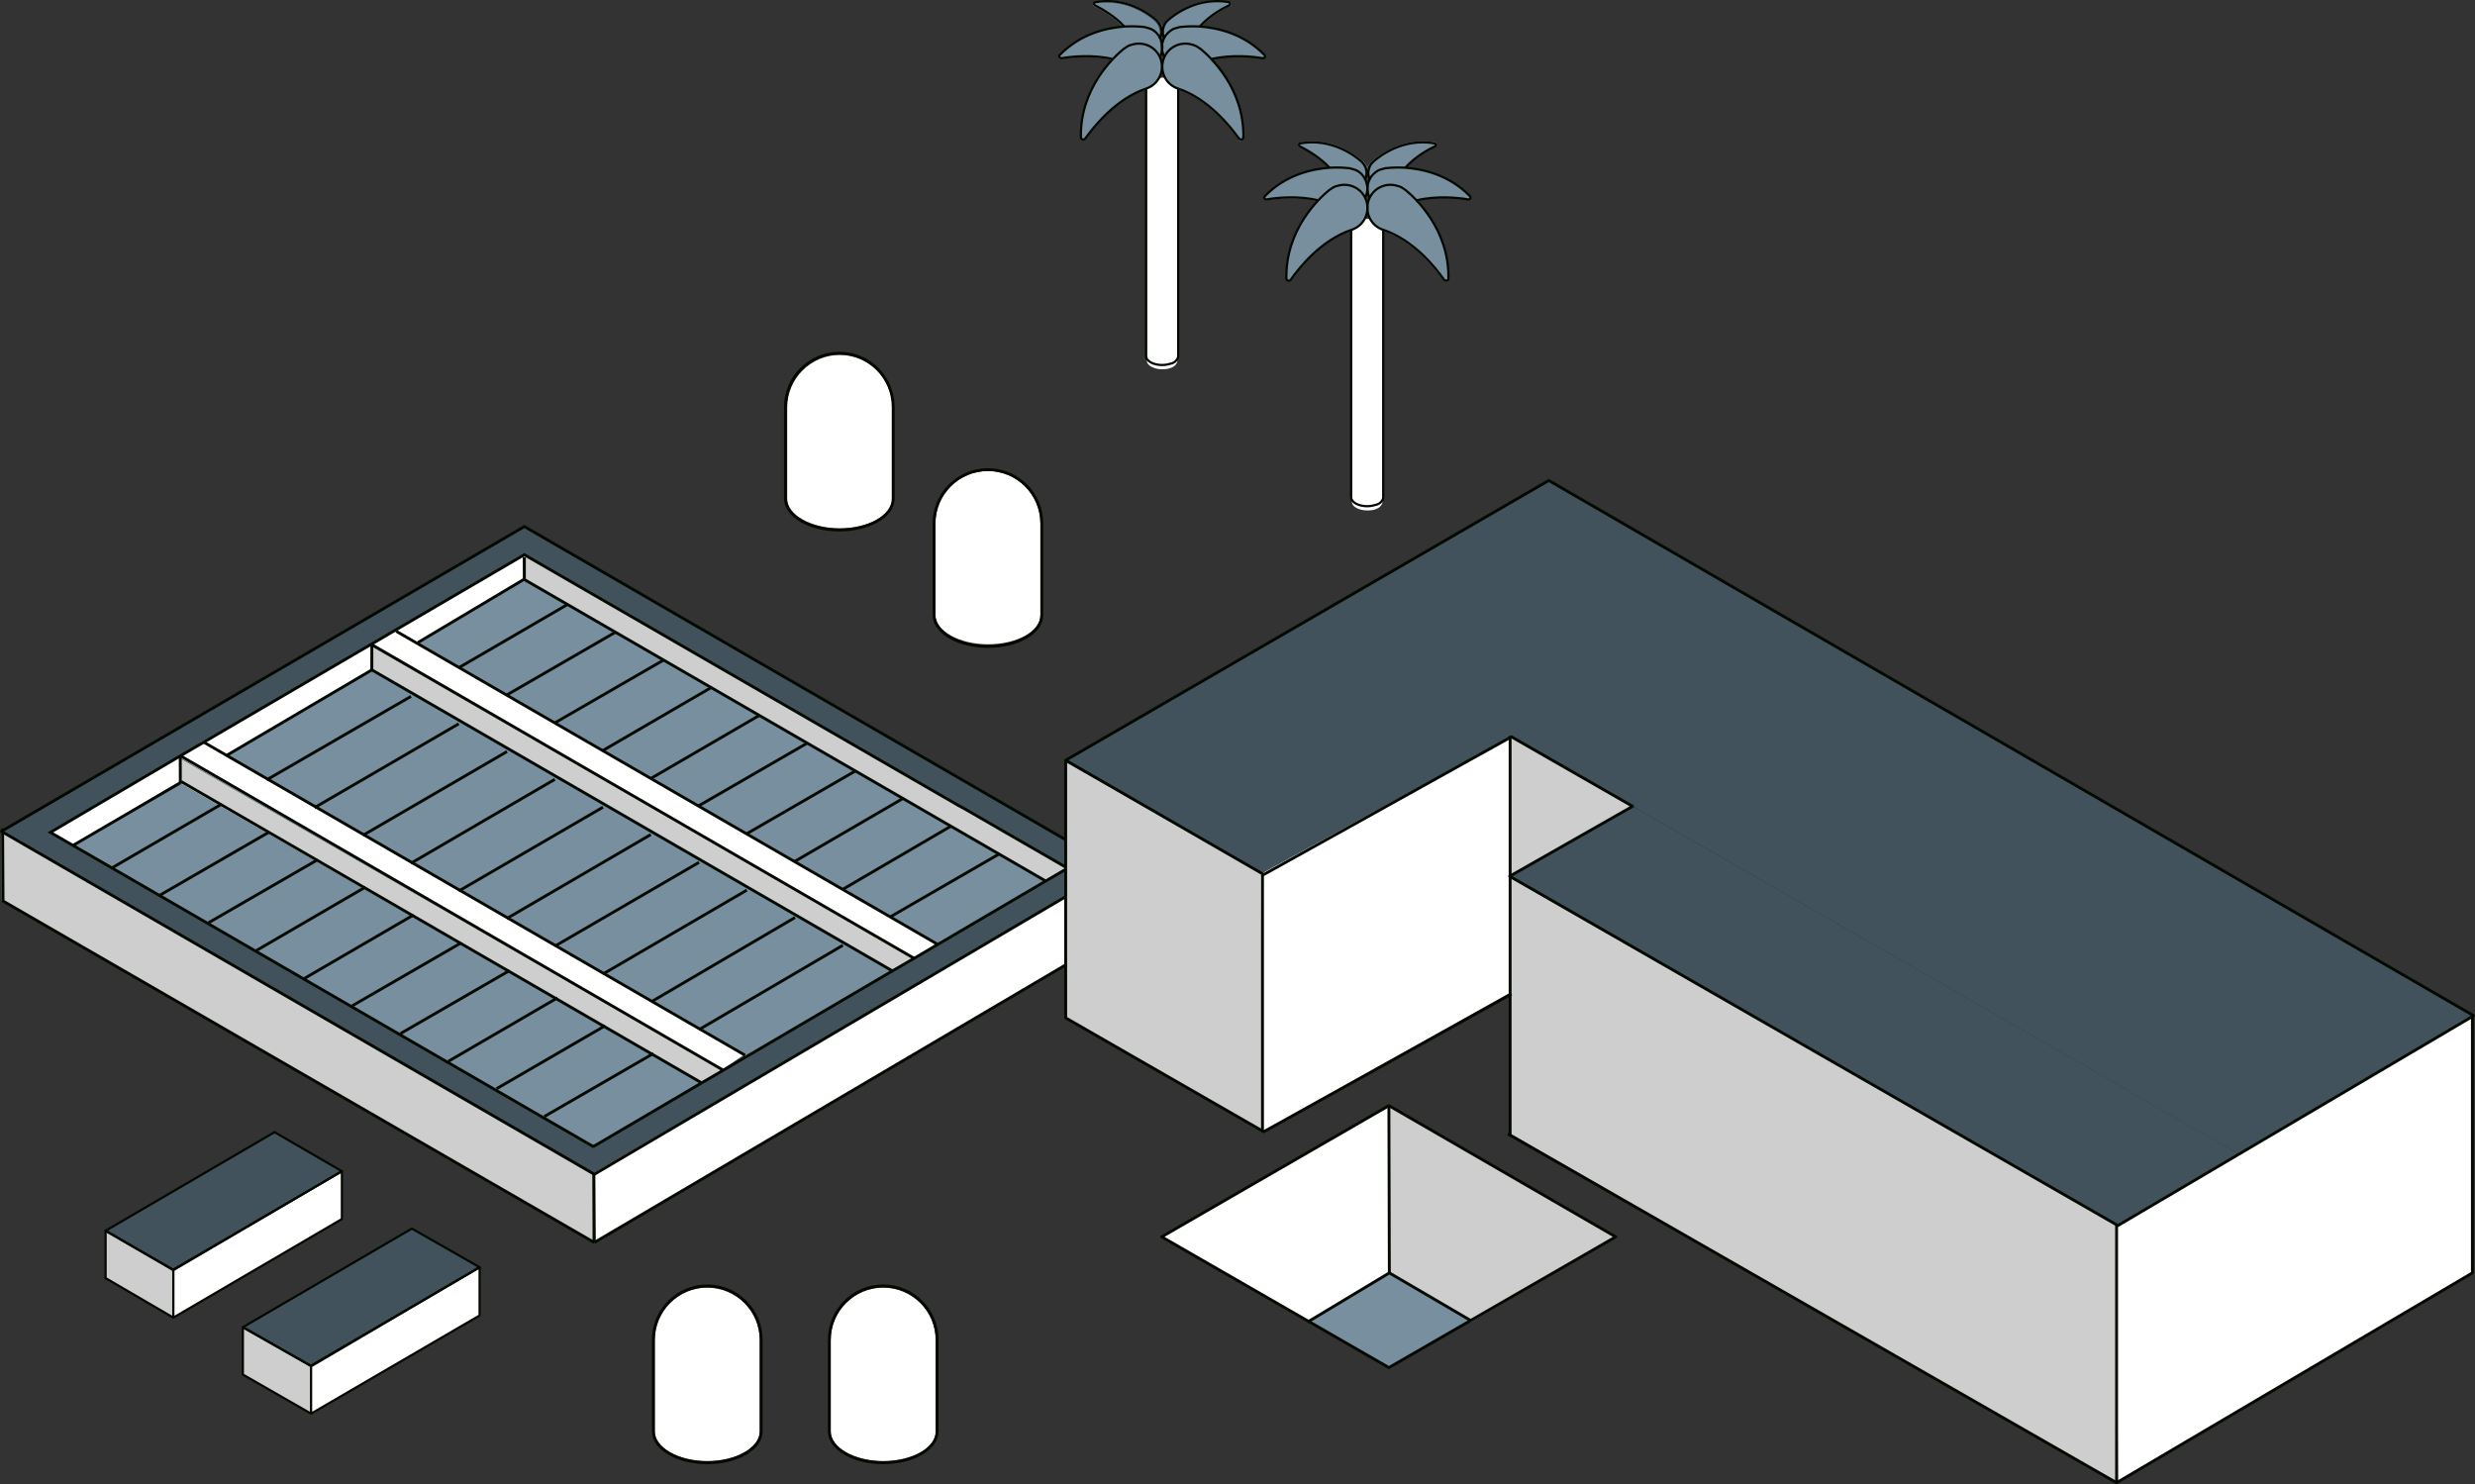 <?xml version="1.0" encoding="utf-8"?>
<!-- Generator: Adobe Illustrator 25.2.1, SVG Export Plug-In . SVG Version: 6.00 Build 0)  -->
<svg version="1.1" id="Capa_1" xmlns="http://www.w3.org/2000/svg" xmlns:xlink="http://www.w3.org/1999/xlink" x="0px" y="0px"
	 viewBox="0 0 569.7 341.7" style="enable-background:new 0 0 569.7 341.7;" xml:space="preserve">
<rect x="0" y="0" width="569.7" height="341.7" fill="#333333" stroke="none"/>
<style type="text/css">
	.st0{fill:#CECECE;}
	.st1{fill:#FFFFFF;}
	.st2{fill:#41525D;}
	.st3{fill:#788FA0;}
	.st4{fill:none;stroke:#030900;stroke-width:0.666;stroke-linejoin:round;}
	.st5{fill:none;stroke:#030900;stroke-width:0.666;stroke-miterlimit:10;}
	.st6{fill:none;stroke:#030900;stroke-width:0.517;stroke-linejoin:round;}
	.st7{fill:none;stroke:#030900;stroke-width:0.517;stroke-miterlimit:10;}
</style>
<polygon class="st0" points="136.4,286 0.4,207.4 0.3,191.3 136.4,270.3 "/>
<polygon class="st1" points="245.3,222.1 136.8,286 136.8,270.3 136.8,269.9 245.3,206.4 256.5,199.8 "/>
<polygon class="st2" points="245.3,193.3 120.7,121.2 0.6,191.3 0.6,191.3 0.6,191.3 136.8,269.9 245.3,206.4 256.5,199.8 "/>
<polygon class="st0" points="161,249.2 41.2,180.2 40.8,174.2 166.1,246.3 "/>
<polygon class="st0" points="205.4,223.6 85.5,154.6 85.2,148.6 210.4,220.7 "/>
<polygon class="st0" points="245.3,199.6 221.9,186.1 220.6,185.4 120.6,127.8 120.4,127.7 120.5,127.8 120.7,131.8 120.8,133.4 
	120.8,133.7 227.4,195.1 227.5,195.2 240.7,202.7 245.3,200 245.7,199.8 245.7,199.8 245.7,199.8 "/>
<polygon class="st1" points="166.1,246.3 41.1,174.2 46.6,170.9 171.1,242.9 "/>
<polygon class="st1" points="210.3,220.7 85.4,148.6 90.9,145.3 215.4,217.3 "/>
<polygon class="st1" points="41.1,174.3 11.2,191.6 16.5,194.6 41.3,179.9 "/>
<polygon class="st1" points="85.2,148.6 46.3,170.9 51.6,174 85.3,154.2 "/>
<polygon class="st1" points="120.3,127.7 90.4,145.3 95.6,148.4 120.4,133.3 "/>
<polygon class="st3" points="136.3,263.9 16.5,194.6 41.2,180.2 161,249.2 "/>
<polygon class="st3" points="216,217.3 96.2,148 120.9,133.5 240.7,202.6 "/>
<polygon class="st3" points="171.7,243.2 51.9,173.9 85.3,154.2 205.4,223.6 "/>
<path class="st1" d="M227.4,148.3c-6.6,0-12.1-3.1-12.1-6.8v-20.6c0-0.1,0-0.1,0-0.1c0-0.1,0-0.2,0-0.3c0-6.6,5.4-12.1,12.1-12.1
	c6.6,0,12.1,5.4,12.1,12.1c0,0.1,0,0.2,0,0.3c0,0.1,0,0.1,0,0.2v20.6C239.5,145.3,234.1,148.3,227.4,148.3z"/>
<path class="st1" d="M193.3,121.6c-6.6,0-12.1-3.1-12.1-6.8V94.2c0-0.1,0-0.1,0-0.1c0-0.1,0-0.2,0-0.3c0-6.6,5.4-12.1,12.1-12.1
	c6.6,0,12.1,5.4,12.1,12.1c0,0.1,0,0.2,0,0.3c0,0.1,0,0.1,0,0.2v20.6C205.3,118.6,199.9,121.6,193.3,121.6z"/>
<g>
	<polygon class="st2" points="404.8,138.5 356.5,110.6 245.3,175 290.9,201.3 348.2,169.7 515.4,265.7 569.4,233.8 	"/>
	<polygon class="st2" points="347.5,201.7 487.5,282.1 515.4,265.7 375.8,185.6 	"/>
</g>
<polygon class="st0" points="290.9,260.5 245.3,234.3 245.3,175.4 290.9,201.3 "/>
<polygon class="st0" points="487.2,341.3 347.5,260.9 347.5,202 487.2,282.1 "/>
<polygon class="st1" points="347.6,228.5 290.6,260.5 290.2,201.2 347.6,169.6 "/>
<polygon class="st1" points="569.1,293 487.5,341.3 487.2,282 569.1,233.8 "/>
<polygon class="st0" points="347.6,185.6 347.6,169.6 361.5,177.6 375.4,185.6 361.5,193.7 347.6,201.7 "/>
<polygon class="st1" points="319.8,293 301,304.3 267.4,284.7 319.7,254.5 "/>
<polygon class="st0" points="319.6,293 338.5,304.3 372.1,284.7 319.8,254.5 "/>
<polygon class="st3" points="319.7,314.8 301,304.3 319.6,293 338.6,304 "/>
<g>
	<g>
		<polygon class="st4" points="267.4,284.7 319.7,254.5 371.9,284.7 319.7,314.8 		"/>
	</g>
</g>
<g>
	<g>
		<polyline class="st4" points="301,304.3 319.8,293 338.6,304 		"/>
	</g>
</g>
<g>
	<polyline class="st4" points="347.1,261 487.2,341.3 569.1,293 569.1,233.8 	"/>
</g>
<g>
	<line class="st4" x1="487.2" y1="282.1" x2="487.2" y2="341.3"/>
</g>
<g>
	<line class="st4" x1="347.6" y1="261.6" x2="347.6" y2="169.4"/>
</g>
<g>
	<line class="st4" x1="319.7" y1="254.5" x2="319.8" y2="293"/>
</g>
<g>
	<g>
		<g>
			<line class="st4" x1="136.8" y1="270.3" x2="0.2" y2="191.3"/>
		</g>
		<g>
			<line class="st4" x1="91.2" y1="145.3" x2="215.7" y2="217.3"/>
		</g>
		<g>
			<line class="st5" x1="85.6" y1="148.4" x2="210.6" y2="220.7"/>
		</g>
		<g>
			<polyline class="st5" points="245.3,199.6 221.9,186.1 220.6,185.4 120.7,127.7 120.6,127.8 120.5,127.8 41.5,174 11.6,191.6 
				16.8,194.6 136.7,264 			"/>
		</g>
		<g>
			<polyline class="st5" points="136.8,286 0.7,207.4 0.6,190.7 			"/>
		</g>
		<g>
			<line class="st5" x1="136.7" y1="270.1" x2="136.8" y2="286"/>
		</g>
		<g>
			<line class="st5" x1="41.5" y1="180.2" x2="16.8" y2="194.6"/>
		</g>
		<g>
			<polyline class="st5" points="85.6,148.4 85.6,154.2 52.3,173.8 			"/>
		</g>
		<g>
			<line class="st5" x1="85.6" y1="154.2" x2="205.6" y2="223.6"/>
		</g>
		<g>
			<line class="st4" x1="47" y1="170.9" x2="171.5" y2="242.9"/>
		</g>
		<g>
			<line class="st5" x1="41.4" y1="173.9" x2="166.4" y2="246.3"/>
		</g>
		<g>
			<line class="st5" x1="41.7" y1="179.9" x2="161.4" y2="249.2"/>
		</g>
	</g>
	<g>
		<g>
			<line class="st4" x1="245.3" y1="206.4" x2="136.8" y2="270.3"/>
		</g>
		<g>
			<polyline class="st4" points="0.2,191.5 0.3,191.4 0.6,191.2 120.7,121.2 245.3,193.3 			"/>
		</g>
		<g>
			<polyline class="st5" points="245.3,200.1 210.4,220.6 205.4,223.5 136.6,263.9 			"/>
		</g>
		<g>
			<line class="st5" x1="245.3" y1="222.1" x2="136.8" y2="286"/>
		</g>
		<g>
			<polyline class="st5" points="120.7,128.3 120.7,133.3 96.2,147.9 			"/>
		</g>
		<g>
			<line class="st5" x1="120.7" y1="133.4" x2="240.7" y2="202.8"/>
		</g>
	</g>
	<g>
		<line class="st5" x1="41.5" y1="174.2" x2="41.5" y2="180.4"/>
	</g>
</g>
<g>
	<g>
		<line class="st5" x1="130.7" y1="139.1" x2="105.6" y2="153.7"/>
	</g>
	<g>
		<line class="st5" x1="141.7" y1="145.5" x2="116.6" y2="160"/>
	</g>
	<g>
		<line class="st5" x1="152.8" y1="151.9" x2="127.7" y2="166.4"/>
	</g>
	<g>
		<line class="st5" x1="163.8" y1="158.2" x2="138.7" y2="172.8"/>
	</g>
	<g>
		<line class="st5" x1="174.9" y1="164.6" x2="149.8" y2="179.2"/>
	</g>
	<g>
		<line class="st5" x1="185.9" y1="171" x2="160.8" y2="185.5"/>
	</g>
	<g>
		<line class="st5" x1="197" y1="177.4" x2="171.9" y2="191.9"/>
	</g>
	<g>
		<line class="st5" x1="208" y1="183.7" x2="182.9" y2="198.3"/>
	</g>
	<g>
		<line class="st5" x1="219" y1="190.1" x2="194" y2="204.7"/>
	</g>
	<g>
		<line class="st5" x1="230.1" y1="196.5" x2="205" y2="211"/>
	</g>
</g>
<g>
	<g>
		<line class="st5" x1="51" y1="185.1" x2="25.9" y2="199.7"/>
	</g>
	<g>
		<line class="st5" x1="62" y1="191.5" x2="36.9" y2="206"/>
	</g>
	<g>
		<line class="st5" x1="73.1" y1="197.9" x2="48" y2="212.4"/>
	</g>
	<g>
		<line class="st5" x1="84.1" y1="204.2" x2="59" y2="218.8"/>
	</g>
	<g>
		<line class="st5" x1="95.2" y1="210.6" x2="70.1" y2="225.2"/>
	</g>
	<g>
		<line class="st5" x1="106.2" y1="217" x2="81.1" y2="231.5"/>
	</g>
	<g>
		<line class="st5" x1="117.3" y1="223.4" x2="92.2" y2="237.9"/>
	</g>
	<g>
		<line class="st5" x1="128.3" y1="229.7" x2="103.2" y2="244.3"/>
	</g>
	<g>
		<line class="st5" x1="139.3" y1="236.1" x2="114.3" y2="250.6"/>
	</g>
	<g>
		<line class="st5" x1="150.4" y1="242.5" x2="125.3" y2="257"/>
	</g>
</g>
<g>
	<g>
		<line class="st5" x1="94.6" y1="160.3" x2="61.4" y2="179.5"/>
	</g>
	<g>
		<line class="st5" x1="105.6" y1="166.6" x2="72.4" y2="185.9"/>
	</g>
	<g>
		<line class="st5" x1="116.7" y1="173" x2="83.5" y2="192.3"/>
	</g>
	<g>
		<line class="st5" x1="127.7" y1="179.4" x2="94.6" y2="198.7"/>
	</g>
	<g>
		<line class="st5" x1="138.8" y1="185.8" x2="105.6" y2="205.1"/>
	</g>
	<g>
		<line class="st5" x1="149.8" y1="192.1" x2="116.7" y2="211.4"/>
	</g>
	<g>
		<line class="st5" x1="160.9" y1="198.5" x2="127.7" y2="217.8"/>
	</g>
	<g>
		<line class="st5" x1="171.9" y1="204.9" x2="138.8" y2="224.2"/>
	</g>
	<g>
		<line class="st5" x1="183" y1="211.2" x2="149.9" y2="230.6"/>
	</g>
	<g>
		<line class="st5" x1="194" y1="217.6" x2="160.9" y2="237"/>
	</g>
</g>
<g>
	<polyline class="st4" points="347.9,228.8 290.9,260.5 245.3,234.3 245.3,175 	"/>
</g>
<g>
	<polygon class="st4" points="356.5,110.6 569.4,233.8 487.5,282.1 347.5,201.7 375.8,185.6 347.9,169.6 290.9,201.3 245.3,175 	"/>
</g>
<g>
	<line class="st4" x1="290.6" y1="260.5" x2="290.6" y2="201.3"/>
</g>
<g>
	<path class="st5" d="M239.8,120.8c0-0.1,0-0.2,0-0.3c0-6.8-5.5-12.4-12.4-12.4c-6.8,0-12.4,5.5-12.4,12.4c0,0.1,0,0.2,0,0.3
		c0,0.1,0,0.1,0,0.2v0v20.6c0,3.9,5.5,7.2,12.4,7.2s12.4-3.2,12.4-7.2v-20.6C239.8,120.9,239.8,120.8,239.8,120.8z"/>
</g>
<g>
	<path class="st5" d="M205.6,94c0-0.1,0-0.2,0-0.3c0-6.8-5.5-12.4-12.4-12.4c-6.8,0-12.4,5.5-12.4,12.4c0,0.1,0,0.2,0,0.3
		c0,0.1,0,0.1,0,0.2v0v20.6c0,3.9,5.5,7.2,12.4,7.2c6.8,0,12.4-3.2,12.4-7.2V94.2C205.7,94.1,205.6,94.1,205.6,94z"/>
</g>
<path class="st1" d="M162.8,336.3c-6.6,0-12.1-3.1-12.1-6.8v-20.6c0-0.1,0-0.1,0-0.1c0-0.1,0-0.2,0-0.3c0-6.6,5.4-12.1,12.1-12.1
	c6.6,0,12.1,5.4,12.1,12.1c0,0.1,0,0.2,0,0.3c0,0.1,0,0.1,0,0.2v20.6C174.8,333.2,169.4,336.3,162.8,336.3z"/>
<g>
	<path class="st5" d="M175.2,308.7c0-0.1,0-0.2,0-0.3c0-6.8-5.5-12.4-12.4-12.4c-6.8,0-12.4,5.5-12.4,12.4c0,0.1,0,0.2,0,0.3
		c0,0.1,0,0.1,0,0.2v20.6c0,3.9,5.5,7.2,12.4,7.2c6.8,0,12.4-3.2,12.4-7.2v-20.6C175.2,308.8,175.2,308.7,175.2,308.7z"/>
</g>
<path class="st1" d="M203.3,336.3c-6.6,0-12.1-3.1-12.1-6.8v-20.6c0-0.1,0-0.1,0-0.1c0-0.1,0-0.2,0-0.3c0-6.6,5.4-12.1,12.1-12.1
	c6.6,0,12.1,5.4,12.1,12.1c0,0.1,0,0.2,0,0.3c0,0.1,0,0.1,0,0.2v20.6C215.4,333.2,210,336.3,203.3,336.3z"/>
<g>
	<path class="st5" d="M215.7,308.7c0-0.1,0-0.2,0-0.3c0-6.8-5.5-12.4-12.4-12.4c-6.8,0-12.4,5.5-12.4,12.4c0,0.1,0,0.2,0,0.3
		c0,0.1,0,0.1,0,0.2v20.6c0,3.9,5.5,7.2,12.4,7.2c6.8,0,12.4-3.2,12.4-7.2v-20.6C215.7,308.8,215.7,308.7,215.7,308.7z"/>
</g>
<polygon class="st0" points="39.9,303.3 24.3,294.2 24.3,283.3 39.9,292.3 "/>
<polygon class="st1" points="78.7,269.6 39.9,292.3 39.9,303.3 78.7,280.6 "/>
<polygon class="st2" points="63.2,260.6 24.3,283.3 39.9,292.3 78.7,269.6 "/>
<g>
	<polygon class="st6" points="24.3,283.3 63.2,260.6 78.7,269.6 39.8,292.3 	"/>
</g>
<g>
	<polyline class="st6" points="39.9,303.3 24.3,294.2 24.3,283.3 39.9,292.3 39.9,303.3 78.7,280.6 78.7,269.6 40,292.3 	"/>
</g>
<polygon class="st0" points="71.6,325.4 55.9,316.4 55.9,305.5 71.6,314.4 "/>
<polygon class="st1" points="110.4,291.7 71.6,314.4 71.6,325.4 110.4,302.8 "/>
<polygon class="st2" points="94.8,282.8 55.9,305.5 71.6,314.4 110.4,291.7 "/>
<g>
	<polygon class="st6" points="55.9,305.5 94.8,282.8 110.4,291.7 71.5,314.4 	"/>
</g>
<g>
	<polyline class="st6" points="71.6,325.4 55.9,316.4 55.9,305.5 71.6,314.4 71.6,325.4 110.4,302.8 110.4,291.7 71.6,314.5 	"/>
</g>
<path class="st1" d="M267.5,85c-1.9,0-3.5-0.9-3.5-1.9c0-0.1,0-0.1,0-0.2l0,0l0,0c0-0.1,0-0.1,0-0.2c0-0.1,0-0.1,0-0.2l0,0l0,0
	c0-0.1,0-0.1,0-0.2s0-0.1,0-0.2l0,0l0,0c0-0.1,0-0.1,0-0.2c0-0.1,0-0.1,0-0.2l0,0l0,0c0-0.1,0-0.1,0-0.2c0-0.1,0-0.1,0-0.2l0,0l0,0
	c0-0.1,0-0.1,0-0.2c0-0.1,0-0.1,0-0.2l0,0l0,0c0-0.1,0-0.1,0-0.2c0-0.1,0-0.1,0-0.2l0,0l0,0c0-0.1,0-0.1,0-0.2c0-0.1,0-0.1,0-0.2
	l0,0l0,0c0-0.1,0-0.1,0-0.2c0-0.1,0-0.1,0-0.2l0,0l0,0c0-0.1,0-0.1,0-0.2c0-0.1,0-0.1,0-0.2l0,0l0,0c0-0.1,0-0.1,0-0.2
	c0-0.1,0-0.1,0-0.2l0,0l0,0c0-0.1,0-0.1,0-0.2c0-0.1,0-0.1,0-0.2l0,0l0,0c0-0.1,0-0.1,0-0.2c0-0.1,0-0.1,0-0.2l0,0l0,0
	c0-0.1,0-0.1,0-0.2s0-0.1,0-0.2l0,0l0,0c0-0.1,0-0.1,0-0.2c0-0.1,0-0.1,0-0.2l0,0l0,0c0-0.1,0-0.1,0-0.2c0-0.1,0-0.1,0-0.2l0,0l0,0
	c0-0.1,0-0.1,0-0.2c0-0.1,0-0.1,0-0.2l0,0l0,0c0-0.1,0-0.1,0-0.2c0-0.1,0-0.1,0-0.2l0,0l0,0c0-0.1,0-0.1,0-0.2c0-0.1,0-0.1,0-0.2
	l0,0l0,0c0-0.1,0-0.1,0-0.2c0-0.1,0-0.1,0-0.2l0,0l0,0c0-0.1,0-0.1,0-0.2c0-0.1,0-0.1,0-0.2l0,0l0,0c0-0.1,0-0.1,0-0.2
	c0-0.1,0-0.1,0-0.2l0,0l0,0c0-0.1,0-0.1,0-0.2c0-0.1,0-0.1,0-0.2l0,0l0,0c0-0.1,0-0.1,0-0.2c0-0.1,0-0.1,0-0.2l0,0l0,0
	c0-0.1,0-0.1,0-0.2s0-0.1,0-0.2l0,0l0,0c0-0.1,0-0.1,0-0.2c0-0.1,0-0.1,0-0.2l0,0l0,0c0-0.1,0-0.1,0-0.2c0-0.1,0-0.1,0-0.2l0,0l0,0
	c0-0.1,0-0.1,0-0.2c0-0.1,0-0.1,0-0.2l0,0l0,0c0-0.1,0-0.1,0-0.2c0-0.1,0-0.1,0-0.2l0,0l0,0c0-0.1,0-0.1,0-0.2c0-0.1,0-0.1,0-0.2
	l0,0l0,0c0-0.1,0-0.1,0-0.2c0-0.1,0-0.1,0-0.2l0,0l0,0c0-0.1,0-0.1,0-0.2c0-0.1,0-0.1,0-0.2l0,0l0,0c0-0.1,0-0.1,0-0.2
	c0-0.1,0-0.1,0-0.2l0,0l0,0c0-0.1,0-0.1,0-0.2c0-0.1,0-0.1,0-0.2l0,0l0,0c0-0.1,0-0.1,0-0.2c0-0.5,0-45.7,0-46.7l0,0l0,0
	c0-0.1,0-0.1,0-0.2c0-0.1,0-0.1,0-0.2l0,0l0,0c0-0.1,0-0.1,0-0.2c0-0.1,0-0.1,0-0.2l0,0l0,0c0-0.1,0-0.1,0-0.2s0-0.1,0-0.2l0,0l0,0
	c0-0.1,0-0.1,0-0.2c0-0.1,0-0.1,0-0.2l0,0l0,0c0-0.1,0-0.1,0-0.2c0-0.1,0-0.1,0-0.2l0,0l0,0c0-0.1,0-0.1,0-0.2c0-0.1,0-0.1,0-0.2
	l0,0l0,0c0-0.1,0-0.1,0-0.2c0-0.1,0-0.1,0-0.2l0,0l0,0c0-0.1,0-0.1,0-0.2c0-1,1.6-1.9,3.5-1.9c1.9,0,3.5,0.9,3.5,1.9
	c0,0.1,0,0.1,0,0.2l0,0l0,0c0,0.1,0,0.1,0,0.2c0,0.1,0,0.1,0,0.2l0,0l0,0c0,0.1,0,0.1,0,0.2c0,0.1,0,0.1,0,0.2l0,0l0,0
	c0,0.1,0,0.1,0,0.2c0,0.1,0,0.1,0,0.2l0,0l0,0c0,0.1,0,0.1,0,0.2c0,0.1,0,0.1,0,0.2l0,0l0,0c0,0.1,0,0.1,0,0.2c0,0.1,0,0.1,0,0.2
	l0,0l0,0c0,0.1,0,0.1,0,0.2c0,0.1,0,0.1,0,0.2l0,0l0,0c0,0.1,0,0.1,0,0.2c0,0.1,0,0.1,0,0.2l0,0l0,0c0,1,0,46.3,0,46.7
	c0,0.1,0,0.1,0,0.2l0,0l0,0c0,0.1,0,0.1,0,0.2c0,0.1,0,0.1,0,0.2l0,0l0,0c0,0.1,0,0.1,0,0.2c0,0.1,0,0.1,0,0.2l0,0l0,0
	c0,0.1,0,0.1,0,0.2c0,0.1,0,0.1,0,0.2l0,0l0,0c0,0.1,0,0.1,0,0.2c0,0.1,0,0.1,0,0.2l0,0l0,0c0,0.1,0,0.1,0,0.2c0,0.1,0,0.1,0,0.2
	l0,0l0,0c0,0.1,0,0.1,0,0.2c0,0.1,0,0.1,0,0.2l0,0l0,0c0,0.1,0,0.1,0,0.2c0,0.1,0,0.1,0,0.2l0,0l0,0c0,0.1,0,0.1,0,0.2
	c0,0.1,0,0.1,0,0.2l0,0l0,0c0,0.1,0,0.1,0,0.2c0,0.1,0,0.1,0,0.2l0,0l0,0c0,0.1,0,0.1,0,0.2c0,0.1,0,0.1,0,0.2l0,0l0,0
	c0,0.1,0,0.1,0,0.2c0,0.1,0,0.1,0,0.2l0,0l0,0c0,0.1,0,0.1,0,0.2c0,0.1,0,0.1,0,0.2l0,0l0,0c0,0.1,0,0.1,0,0.2c0,0.1,0,0.1,0,0.2
	l0,0l0,0c0,0.1,0,0.1,0,0.2c0,0.1,0,0.1,0,0.2l0,0l0,0c0,0.1,0,0.1,0,0.2c0,0.1,0,0.1,0,0.2l0,0l0,0c0,0.1,0,0.1,0,0.2
	c0,0.1,0,0.1,0,0.2l0,0l0,0c0,0.1,0,0.1,0,0.2c0,0.1,0,0.1,0,0.2l0,0l0,0c0,0.1,0,0.1,0,0.2c0,0.1,0,0.1,0,0.2l0,0l0,0
	c0,0.1,0,0.1,0,0.2c0,0.1,0,0.1,0,0.2l0,0l0,0c0,0.1,0,0.1,0,0.2c0,0.1,0,0.1,0,0.2l0,0l0,0c0,0.1,0,0.1,0,0.2c0,0.1,0,0.1,0,0.2
	l0,0l0,0c0,0.1,0,0.1,0,0.2c0,0.1,0,0.1,0,0.2l0,0l0,0c0,0.1,0,0.1,0,0.2c0,0.1,0,0.1,0,0.2l0,0l0,0c0,0.1,0,0.1,0,0.2
	c0,0.1,0,0.1,0,0.2l0,0l0,0c0,0.1,0,0.1,0,0.2c0,0.1,0,0.1,0,0.2l0,0l0,0c0,0.1,0,0.1,0,0.2c0,0.1,0,0.1,0,0.2l0,0l0,0
	c0,0.1,0,0.1,0,0.2c0,0.1,0,0.1,0,0.2l0,0l0,0c0,0.1,0,0.1,0,0.2c0,0.1,0,0.1,0,0.2l0,0l0,0c0,0.1,0,0.1,0,0.2c0,0.1,0,0.1,0,0.2
	l0,0l0,0c0,0.1,0,0.1,0,0.2c0,0.1,0,0.1,0,0.2l0,0l0,0c0,0.1,0,0.1,0,0.2c0,0.1,0,0.1,0,0.2l0,0l0,0c0,0.1,0,0.1,0,0.2
	c0,0.1,0,0.1,0,0.2l0,0l0,0c0,0.1,0,0.1,0,0.2c0,0.1,0,0.1,0,0.2l0,0l0,0c0,0.1,0,0.1,0,0.2c0,0.5-0.4,0.8-0.6,1.1
	c-0.2,0.1-0.4,0.3-0.7,0.4C269.1,84.9,268.3,85,267.5,85z"/>
<g id="XMLID_394_">
	<g>
		<path class="st3" d="M254.8,0.6c5.7,0,9.9,3.3,11,4.3c0.1,0.1,0.2,0.2,0.3,0.3c0.2,0.2,0.4,0.5,0.5,0.7c0.4,0.8,0.5,1.6,0.2,2.4
			c-0.3,0.8-0.8,1.5-1.6,1.9c-0.5,0.2-0.9,0.4-1.5,0.4c0,0,0,0,0,0c-1.2,0-2.3-0.7-2.8-1.7c-2.3-4.2-7-6.9-9-7.8
			C252,1,252,1,252,0.9c0,0,0-0.1,0.1-0.1C253,0.7,253.9,0.6,254.8,0.6z"/>
		<path class="st3" d="M265.9,4.9c-1.2-1-5.3-4.3-11-4.3c-0.9,0-1.8,0.1-2.8,0.3c-0.1,0-0.1,0.1-0.1,0.1c0,0,0,0.1,0.1,0.1
			c1.9,0.9,6.7,3.5,9,7.8c0.6,1.1,1.6,1.7,2.8,1.7c0,0,0,0,0,0c0.5,0,1-0.1,1.5-0.4c0.8-0.4,1.3-1.1,1.6-1.9
			c0.3-0.8,0.2-1.7-0.2-2.4c-0.1-0.3-0.3-0.5-0.5-0.7C266.1,5.1,266,5,265.9,4.9z M260.6,9.1c-2.2-4.1-6.8-6.7-8.7-7.6
			c-0.2-0.1-0.4-0.4-0.3-0.6c0-0.3,0.2-0.5,0.5-0.5c0.9-0.2,1.9-0.3,2.8-0.3c5.9,0,10.2,3.4,11.4,4.4c0.1,0.1,0.2,0.2,0.4,0.3
			c0.2,0.3,0.4,0.5,0.6,0.8c0.5,0.9,0.5,1.9,0.2,2.8c-0.3,0.9-1,1.7-1.8,2.2c-0.5,0.3-1.1,0.4-1.7,0.4c0,0,0,0,0,0
			C262.5,11.1,261.2,10.3,260.6,9.1z"/>
	</g>
	<g>
	</g>
</g>
<g id="XMLID_393_">
	<g>
		<path class="st3" d="M273.9,8.8c2.3-4.2,7-6.9,9-7.8c0.1,0,0.1-0.1,0.1-0.1c0,0,0-0.1-0.1-0.1c-0.9-0.2-1.8-0.3-2.8-0.3
			c-5.7,0-9.9,3.3-11,4.3c-0.1,0.1-0.2,0.2-0.3,0.3c-0.2,0.2-0.4,0.5-0.5,0.7c-0.4,0.8-0.5,1.6-0.2,2.4c0.3,0.8,0.8,1.5,1.6,1.9
			c0.5,0.2,0.9,0.4,1.5,0.4c0.6,0,1.2-0.2,1.7-0.5C273.2,9.8,273.6,9.4,273.9,8.8z"/>
		<path class="st3" d="M269.1,4.9c1.2-1,5.3-4.3,11-4.3c0.9,0,1.8,0.1,2.8,0.3c0.1,0,0.1,0.1,0.1,0.1c0,0,0,0.1-0.1,0.1
			c-1.9,0.9-6.7,3.5-9,7.8c-0.3,0.5-0.7,1-1.2,1.3c-0.5,0.3-1.1,0.5-1.7,0.5c-0.5,0-1-0.1-1.5-0.4c-0.8-0.4-1.3-1.1-1.6-1.9
			c-0.3-0.8-0.2-1.7,0.2-2.4c0.1-0.3,0.3-0.5,0.5-0.7C268.9,5.1,269,5,269.1,4.9z M283.5,0.9c0-0.3-0.2-0.5-0.5-0.5
			c-0.9-0.2-1.9-0.3-2.8-0.3c-5.9,0-10.2,3.4-11.4,4.4c-0.1,0.1-0.2,0.2-0.4,0.3c-0.2,0.3-0.4,0.5-0.6,0.8c-0.5,0.9-0.5,1.9-0.2,2.8
			c0.3,0.9,1,1.7,1.8,2.2c0.5,0.3,1.1,0.4,1.7,0.4c1.4,0,2.7-0.8,3.3-2c2.2-4.1,6.8-6.7,8.7-7.6C283.4,1.4,283.5,1.1,283.5,0.9z"/>
	</g>
	<g>
	</g>
</g>
<g id="XMLID_392_">
	<g>
		<path class="st3" d="M262.9,6.4c-2.5-0.3-12-0.8-19.1,6.4c-0.3,0.3,0,0.9,0.4,0.8c3.1-0.5,10.3-1.2,16.1,1.7
			c2.3,1.2,5.2,0.3,6.4-2c1.2-2.3,0.3-5.2-2-6.4c-0.4-0.2-0.8-0.4-1.3-0.5C263.3,6.4,263.1,6.4,262.9,6.4z"/>
	</g>
	<g>
	</g>
</g>
<g id="XMLID_391_">
	<g>
		<path class="st3" d="M263.9,20.4c-6.9,2.3-12,8.7-14,11.5c-0.3,0.4-1,0.2-1-0.3c-0.2-11.3,7.6-18.5,9.8-20.3
			c0.2-0.2,0.4-0.3,0.6-0.4c0.4-0.3,0.9-0.5,1.3-0.7c2.8-0.9,5.8,0.6,6.7,3.4C268.3,16.5,266.7,19.5,263.9,20.4z"/>
	</g>
	<g>
	</g>
</g>
<g id="XMLID_390_">
	<g>
		<path class="st3" d="M272,6.2c2.5-0.3,12-0.8,19.1,6.4c0.3,0.3,0,0.9-0.4,0.8c-3.1-0.5-10.3-1.2-16.1,1.7c-2.3,1.2-5.2,0.3-6.4-2
			s-0.3-5.2,2-6.4c0.4-0.2,0.8-0.4,1.2-0.5C271.6,6.3,271.8,6.2,272,6.2z"/>
	</g>
	<g>
	</g>
</g>
<g id="XMLID_389_">
	<g>
		<path class="st3" d="M286.1,31.9c0.2-11.3-7.6-18.5-9.8-20.3c-0.2-0.2-0.4-0.3-0.6-0.4c-0.4-0.3-0.9-0.5-1.3-0.7
			c-2.8-0.9-5.8,0.6-6.7,3.4c-0.9,2.8,0.6,5.8,3.4,6.7c6.9,2.3,12,8.7,14,11.5C285.3,32.7,286,32.4,286.1,31.9z"/>
	</g>
	<g>
	</g>
</g>
<g>
	<g>
		<path class="st7" d="M263.8,20.4L263.8,20.4c0,0,0,0.1,0,0.1c0,0.1,0,0.1,0,0.2c0,0.1,0,0.1,0,0.2c0,0.1,0,0.1,0,0.2
			c0,0.1,0,0.1,0,0.2c0,0.1,0,0.1,0,0.2c0,0.1,0,46.7,0,46.8c0,0.1,0,0.1,0,0.2c0,0.1,0,0.1,0,0.2c0,0.1,0,0.1,0,0.2
			c0,0.1,0,0.1,0,0.2c0,0.1,0,0.1,0,0.2c0,0.1,0,0.1,0,0.2c0,0.1,0,0.1,0,0.2c0,0.1,0,0.1,0,0.2c0,0.1,0,0.1,0,0.2
			c0,0.1,0,0.1,0,0.2c0,0.1,0,0.1,0,0.2c0,0.1,0,0.1,0,0.2c0,0.1,0,0.1,0,0.2c0,0.1,0,0.1,0,0.2c0,0.1,0,0.1,0,0.2
			c0,0.1,0,0.1,0,0.2c0,0.1,0,0.1,0,0.2c0,0.1,0,0.1,0,0.2c0,0.1,0,0.1,0,0.2c0,0.1,0,0.1,0,0.2c0,0.1,0,0.1,0,0.2
			c0,0.1,0,0.1,0,0.2c0,0.1,0,0.1,0,0.2c0,0.1,0,0.1,0,0.2c0,0.1,0,0.1,0,0.2c0,0.1,0,0.1,0,0.2c0,0.1,0,0.1,0,0.2
			c0,0.1,0,0.1,0,0.2c0,0.1,0,0.1,0,0.2c0,0.1,0,0.1,0,0.2c0,0.1,0,0.1,0,0.2c0,0.1,0,0.1,0,0.2c0,0.1,0,0.1,0,0.2
			c0,0.1,0,0.1,0,0.2c0,0.1,0,0.1,0,0.2c0,0.1,0,0.1,0,0.2c0,0.1,0,0.1,0,0.2c0,0.1,0,0.1,0,0.2c0,0.1,0,0.1,0,0.2
			c0,0.1,0,0.1,0,0.2c0,0.1,0,0.1,0,0.2c0,0.1,0,0.1,0,0.2c0,0.1,0,0.1,0,0.2c0,0.1,0,0.1,0,0.2c0,0.1,0,0.1,0,0.2
			c0,0.1,0,0.1,0,0.2c0,0.1,0,0.1,0,0.2c0,0.1,0,0.1,0,0.2c0,0.1,0,0.1,0,0.2c0,0.1,0,0.1,0,0.2c0,0.1,0,0.1,0,0.2
			c0,0.1,0,0.1,0,0.2c0,0.1,0,0.1,0,0.2c0,0.1,0,0.1,0,0.2c0,0.1,0,0.1,0,0.2c0,0.1,0,0.1,0,0.2c0,0.1,0,0.1,0,0.2
			c0,0.1,0,0.1,0,0.2c0,0.1,0,0.1,0,0.2c0,0.1,0,0.1,0,0.2c0,0.1,0,0.1,0,0.2c0,0.1,0,0.1,0,0.2c0,0.1,0,0.1,0,0.2
			c0,0.1,0,0.1,0,0.2c0,0.1,0,0.1,0,0.2c0,0.1,0,0.1,0,0.2c0,0.1,0,0.1,0,0.2c0,0.1,0,0.1,0,0.2c0,1.2,1.7,2.1,3.7,2.1
			c0.9,0,1.6-0.2,2.3-0.4c0.3-0.1,0.5-0.3,0.7-0.4c0.2-0.2,0.4-0.4,0.5-0.6c0.1-0.2,0.2-0.4,0.2-0.7c0-0.1,0-0.2,0-0.2
			c0-0.1,0-0.1,0-0.2c0-0.1,0-0.2,0-0.2c0-0.1,0-0.1,0-0.2c0-0.1,0-0.2,0-0.2c0-0.1,0-0.1,0-0.2c0-0.1,0-0.1,0-0.2
			c0-0.1,0-0.1,0-0.2c0-0.1,0-0.1,0-0.2c0-0.1,0-0.1,0-0.2c0-0.1,0-0.1,0-0.2c0-0.1,0-0.1,0-0.2c0-0.1,0-0.1,0-0.2
			c0-0.1,0-0.1,0-0.2c0-0.1,0-0.2,0-0.2c0-0.1,0-0.1,0-0.2c0-0.1,0-0.2,0-0.2c0-0.1,0-0.1,0-0.2c0-0.1,0-0.1,0-0.2
			c0-0.1,0-0.1,0-0.2c0-0.1,0-0.1,0-0.2c0-0.1,0-0.1,0-0.2c0-0.1,0-0.1,0-0.2c0-0.1,0-0.1,0-0.2c0-0.1,0-0.1,0-0.2
			c0-0.1,0-0.1,0-0.2c0-0.1,0-0.1,0-0.2c0-0.1,0-0.1,0-0.2c0-0.1,0-0.1,0-0.2c0-0.1,0-0.1,0-0.2c0-0.1,0-0.1,0-0.2
			c0-0.1,0-0.1,0-0.2c0-0.1,0-0.1,0-0.2c0-0.1,0-0.1,0-0.2c0-0.1,0-0.1,0-0.2c0-0.1,0-0.1,0-0.2c0-0.1,0-0.1,0-0.2
			c0-0.1,0-0.1,0-0.2c0-0.1,0-0.1,0-0.2c0-0.1,0-0.1,0-0.2c0-0.1,0-0.1,0-0.2c0-0.1,0-0.1,0-0.2c0-0.1,0-0.1,0-0.2
			c0-0.1,0-0.1,0-0.2c0-0.1,0-0.1,0-0.2c0-0.1,0-0.1,0-0.2c0-0.1,0-0.1,0-0.2c0-0.1,0-0.1,0-0.2s0-0.1,0-0.2c0-0.1,0-0.1,0-0.2
			s0-0.1,0-0.2c0-0.1,0-0.1,0-0.2s0-0.1,0-0.2c0-0.1,0-0.1,0-0.2c0-0.1,0-0.1,0-0.2c0-0.1,0-0.1,0-0.2c0-0.1,0-0.1,0-0.2
			c0-0.1,0-0.1,0-0.2c0-0.1,0-0.1,0-0.2c0-0.1,0-0.1,0-0.2c0-0.1,0-0.1,0-0.2c0-0.1,0-0.1,0-0.2c0-0.1,0-0.1,0-0.2
			c0-0.1,0-0.1,0-0.2c0-0.1,0-0.1,0-0.2c0-0.1,0-0.1,0-0.2c0-0.1,0-0.1,0-0.2c0-0.1,0-0.1,0-0.2c0-0.1,0-46.7,0-46.8
			c0-0.1,0-0.1,0-0.2c0-0.1,0-0.1,0-0.2c0-0.1,0-0.1,0-0.2c0-0.1,0-0.1,0-0.2c0-0.1,0-0.1,0-0.2c0,0,0-0.1,0-0.1"/>
	</g>
	<g>
		<path class="st7" d="M267.4,16.2C267.4,16.2,267.5,16.2,267.4,16.2c0.1,0,0.1,0,0.1,0"/>
	</g>
	<g>
		<g>
			<path class="st7" d="M258.8,6.1c-2.3-2.5-5.3-4.1-6.8-4.9c-0.3-0.2-0.3-0.6,0.1-0.7c7.2-1.3,12.6,2.9,14,4.1
				c0.1,0.1,0.2,0.2,0.3,0.3c0.2,0.2,0.4,0.5,0.6,0.8c0.5,1,0.5,2.2,0,3.2"/>
		</g>
		<g>
			<path class="st7" d="M256.2,13.6c-4.7-1.1-9.5-0.6-11.8-0.2c-0.5,0.1-0.8-0.5-0.4-0.8c4.8-4.9,10.8-6.2,14.9-6.5
				c1.9-0.1,3.4,0,4.2,0.1c0.2,0,0.4,0,0.6,0.1c0.4,0.1,0.8,0.2,1.3,0.4c1,0.5,1.7,1.3,2.1,2.2c0.6,1.2,0.6,2.7,0,4"/>
		</g>
		<g>
			<path class="st7" d="M268,8.9c-0.5-1-0.5-2.1,0-3.2c0.2-0.3,0.3-0.6,0.6-0.8c0.1-0.1,0.2-0.2,0.3-0.3c1.4-1.2,6.8-5.4,14-4.1
				c0.3,0.1,0.4,0.5,0.1,0.7c-1.5,0.7-4.5,2.3-6.8,4.9"/>
		</g>
		<g>
			<path class="st7" d="M278.8,13.6c4.7-1.1,9.5-0.6,11.8-0.2c0.5,0.1,0.8-0.5,0.4-0.8c-4.8-4.9-10.8-6.2-14.9-6.5
				c-1.9-0.1-3.4,0-4.2,0.1c-0.2,0-0.4,0-0.6,0.1c-0.4,0.1-0.8,0.2-1.3,0.4c-0.9,0.5-1.7,1.3-2.1,2.2c-0.6,1.2-0.6,2.7,0,4"/>
		</g>
		<g>
			<g>
				<path class="st7" d="M259.2,10.9c-0.2,0.1-0.4,0.3-0.6,0.4c-2.2,1.8-10,9-9.8,20.3c0,0.5,0.7,0.7,1,0.3c2-2.8,7.1-9.2,14-11.5
					c2.8-0.9,4.3-3.9,3.4-6.7c-0.9-2.8-3.9-4.3-6.7-3.4C260,10.4,259.6,10.6,259.2,10.9"/>
			</g>
			<g>
				<path class="st7" d="M275.8,10.9c0.2,0.1,0.4,0.3,0.6,0.4c2.2,1.8,10,9,9.8,20.3c0,0.5-0.7,0.7-1,0.3c-2-2.8-7.1-9.2-14-11.5
					c-2.8-0.9-4.3-3.9-3.4-6.7c0.9-2.8,3.9-4.3,6.7-3.4C274.9,10.4,275.4,10.6,275.8,10.9"/>
			</g>
		</g>
	</g>
</g>
<path class="st1" d="M314.7,117.5c-1.9,0-3.5-0.9-3.5-1.9c0-0.1,0-0.1,0-0.2l0,0l0,0c0-0.1,0-0.1,0-0.2c0-0.1,0-0.1,0-0.2l0,0l0,0
	c0-0.1,0-0.1,0-0.2c0-0.1,0-0.1,0-0.2l0,0l0,0c0-0.1,0-0.1,0-0.2c0-0.1,0-0.1,0-0.2l0,0l0,0c0-0.1,0-0.1,0-0.2s0-0.1,0-0.2l0,0l0,0
	c0-0.1,0-0.1,0-0.2c0-0.1,0-0.1,0-0.2l0,0l0,0c0-0.1,0-0.1,0-0.2c0-0.1,0-0.1,0-0.2l0,0l0,0c0-0.1,0-0.1,0-0.2c0-0.1,0-0.1,0-0.2
	l0,0l0,0c0-0.1,0-0.1,0-0.2c0-0.1,0-0.1,0-0.2l0,0l0,0c0-0.1,0-0.1,0-0.2c0-0.1,0-0.1,0-0.2l0,0l0,0c0-0.1,0-0.1,0-0.2
	c0-0.1,0-0.1,0-0.2l0,0l0,0c0-0.1,0-0.1,0-0.2c0-0.1,0-0.1,0-0.2l0,0l0,0c0-0.1,0-0.1,0-0.2c0-0.1,0-0.1,0-0.2l0,0l0,0
	c0-0.1,0-0.1,0-0.2c0-0.1,0-0.1,0-0.2l0,0l0,0c0-0.1,0-0.1,0-0.2c0-0.1,0-0.1,0-0.2l0,0l0,0c0-0.1,0-0.1,0-0.2s0-0.1,0-0.2l0,0l0,0
	c0-0.1,0-0.1,0-0.2c0-0.1,0-0.1,0-0.2l0,0l0,0c0-0.1,0-0.1,0-0.2c0-0.1,0-0.1,0-0.2l0,0l0,0c0-0.1,0-0.1,0-0.2c0-0.1,0-0.1,0-0.2
	l0,0l0,0c0-0.1,0-0.1,0-0.2c0-0.1,0-0.1,0-0.2l0,0l0,0c0-0.1,0-0.1,0-0.2s0-0.1,0-0.2l0,0l0,0c0-0.1,0-0.1,0-0.2c0-0.1,0-0.1,0-0.2
	l0,0l0,0c0-0.1,0-0.1,0-0.2c0-0.1,0-0.1,0-0.2l0,0l0,0c0-0.1,0-0.1,0-0.2c0-0.1,0-0.1,0-0.2l0,0l0,0c0-0.1,0-0.1,0-0.2
	c0-0.1,0-0.1,0-0.2l0,0l0,0c0-0.1,0-0.1,0-0.2c0-0.1,0-0.1,0-0.2l0,0l0,0c0-0.1,0-0.1,0-0.2s0-0.1,0-0.2l0,0l0,0c0-0.1,0-0.1,0-0.2
	c0-0.1,0-0.1,0-0.2l0,0l0,0c0-0.1,0-0.1,0-0.2c0-0.1,0-0.1,0-0.2l0,0l0,0c0-0.1,0-0.1,0-0.2c0-0.1,0-0.1,0-0.2l0,0l0,0
	c0-0.1,0-0.1,0-0.2c0-0.1,0-0.1,0-0.2l0,0l0,0c0-0.1,0-0.1,0-0.2c0-0.1,0-0.1,0-0.2l0,0l0,0c0-0.1,0-0.1,0-0.2c0-0.1,0-0.1,0-0.2
	l0,0l0,0c0-0.1,0-0.1,0-0.2c0-0.1,0-0.1,0-0.2l0,0l0,0c0-0.1,0-0.1,0-0.2c0-0.5,0-45.7,0-46.7l0,0l0,0c0-0.1,0-0.1,0-0.2
	s0-0.1,0-0.2l0,0l0,0c0-0.1,0-0.1,0-0.2c0-0.1,0-0.1,0-0.2l0,0l0,0c0-0.1,0-0.1,0-0.2s0-0.1,0-0.2l0,0l0,0c0-0.1,0-0.1,0-0.2
	c0-0.1,0-0.1,0-0.2l0,0l0,0c0-0.1,0-0.1,0-0.2c0-0.1,0-0.1,0-0.2l0,0l0,0c0-0.1,0-0.1,0-0.2c0-0.1,0-0.1,0-0.2l0,0l0,0
	c0-0.1,0-0.1,0-0.2s0-0.1,0-0.2l0,0l0,0c0-0.1,0-0.1,0-0.2c0-1,1.6-1.9,3.5-1.9c1.9,0,3.5,0.9,3.5,1.9c0,0.1,0,0.1,0,0.2l0,0l0,0
	c0,0.1,0,0.1,0,0.2c0,0.1,0,0.1,0,0.2l0,0l0,0c0,0.1,0,0.1,0,0.2c0,0.1,0,0.1,0,0.2l0,0l0,0c0,0.1,0,0.1,0,0.2c0,0.1,0,0.1,0,0.2
	l0,0l0,0c0,0.1,0,0.1,0,0.2c0,0.1,0,0.1,0,0.2l0,0l0,0c0,0.1,0,0.1,0,0.2c0,0.1,0,0.1,0,0.2l0,0l0,0c0,0.1,0,0.1,0,0.2
	c0,0.1,0,0.1,0,0.2l0,0l0,0c0,0.1,0,0.1,0,0.2c0,0.1,0,0.1,0,0.2l0,0l0,0c0,1,0,46.3,0,46.7c0,0.1,0,0.1,0,0.2l0,0l0,0
	c0,0.1,0,0.1,0,0.2c0,0.1,0,0.1,0,0.2l0,0l0,0c0,0.1,0,0.1,0,0.2c0,0.1,0,0.1,0,0.2l0,0l0,0c0,0.1,0,0.1,0,0.2c0,0.1,0,0.1,0,0.2
	l0,0l0,0c0,0.1,0,0.1,0,0.2c0,0.1,0,0.1,0,0.2l0,0l0,0c0,0.1,0,0.1,0,0.2c0,0.1,0,0.1,0,0.2l0,0l0,0c0,0.1,0,0.1,0,0.2
	c0,0.1,0,0.1,0,0.2l0,0l0,0c0,0.1,0,0.1,0,0.2c0,0.1,0,0.1,0,0.2l0,0l0,0c0,0.1,0,0.1,0,0.2c0,0.1,0,0.1,0,0.2l0,0l0,0
	c0,0.1,0,0.1,0,0.2c0,0.1,0,0.1,0,0.2l0,0l0,0c0,0.1,0,0.1,0,0.2c0,0.1,0,0.1,0,0.2l0,0l0,0c0,0.1,0,0.1,0,0.2c0,0.1,0,0.1,0,0.2
	l0,0l0,0c0,0.1,0,0.1,0,0.2c0,0.1,0,0.1,0,0.2l0,0l0,0c0,0.1,0,0.1,0,0.2c0,0.1,0,0.1,0,0.2l0,0l0,0c0,0.1,0,0.1,0,0.2
	c0,0.1,0,0.1,0,0.2l0,0l0,0c0,0.1,0,0.1,0,0.2c0,0.1,0,0.1,0,0.2l0,0l0,0c0,0.1,0,0.1,0,0.2c0,0.1,0,0.1,0,0.2l0,0l0,0
	c0,0.1,0,0.1,0,0.2c0,0.1,0,0.1,0,0.2l0,0l0,0c0,0.1,0,0.1,0,0.2c0,0.1,0,0.1,0,0.2l0,0l0,0c0,0.1,0,0.1,0,0.2c0,0.1,0,0.1,0,0.2
	l0,0l0,0c0,0.1,0,0.1,0,0.2c0,0.1,0,0.1,0,0.2l0,0l0,0c0,0.1,0,0.1,0,0.2c0,0.1,0,0.1,0,0.2l0,0l0,0c0,0.1,0,0.1,0,0.2
	c0,0.1,0,0.1,0,0.2l0,0l0,0c0,0.1,0,0.1,0,0.2c0,0.1,0,0.1,0,0.2l0,0l0,0c0,0.1,0,0.1,0,0.2c0,0.1,0,0.1,0,0.2l0,0l0,0
	c0,0.1,0,0.1,0,0.2c0,0.1,0,0.1,0,0.2l0,0l0,0c0,0.1,0,0.1,0,0.2c0,0.1,0,0.1,0,0.2l0,0l0,0c0,0.1,0,0.1,0,0.2c0,0.1,0,0.1,0,0.2
	l0,0l0,0c0,0.1,0,0.1,0,0.2c0,0.1,0,0.1,0,0.2l0,0l0,0c0,0.1,0,0.1,0,0.2c0,0.1,0,0.1,0,0.2l0,0l0,0c0,0.1,0,0.1,0,0.2
	c0,0.1,0,0.1,0,0.2l0,0l0,0c0,0.1,0,0.1,0,0.2c0,0.1,0,0.1,0,0.2l0,0l0,0c0,0.1,0,0.1,0,0.2c0,0.1,0,0.1,0,0.2l0,0l0,0
	c0,0.1,0,0.1,0,0.2c0,0.1,0,0.1,0,0.2l0,0l0,0c0,0.1,0,0.1,0,0.2c0,0.5-0.4,0.8-0.6,1.1c-0.2,0.1-0.4,0.3-0.7,0.4
	C316.3,117.4,315.6,117.5,314.7,117.5z"/>
<g id="XMLID_388_">
	<g>
		<path class="st3" d="M311.1,43c-1.2,0-2.3-0.7-2.8-1.7c-2.3-4.2-7-6.9-9-7.8c-0.1,0-0.1-0.1-0.1-0.1c0,0,0-0.1,0.1-0.1
			c0.9-0.2,1.8-0.3,2.8-0.3c5.7,0,9.9,3.3,11,4.3c0.1,0.1,0.2,0.2,0.3,0.3c0.2,0.2,0.4,0.5,0.5,0.7c0.4,0.8,0.5,1.6,0.2,2.4
			c-0.3,0.8-0.8,1.5-1.6,1.9C312.1,42.9,311.6,43,311.1,43C311.1,43,311.1,43,311.1,43z"/>
		<path class="st3" d="M313.1,37.4c-1.2-1-5.3-4.3-11-4.3c-0.9,0-1.8,0.1-2.8,0.3c-0.1,0-0.1,0.1-0.1,0.1c0,0,0,0.1,0.1,0.1
			c1.9,0.9,6.7,3.5,9,7.8c0.6,1.1,1.6,1.7,2.8,1.7c0,0,0,0,0,0c0.5,0,1-0.1,1.5-0.4c0.8-0.4,1.3-1.1,1.6-1.9
			c0.3-0.8,0.2-1.7-0.2-2.4c-0.1-0.3-0.3-0.5-0.5-0.7C313.3,37.5,313.2,37.4,313.1,37.4z M311.1,43.5c-1.4,0-2.7-0.8-3.3-2
			c-2.2-4.1-6.8-6.7-8.7-7.6c-0.2-0.1-0.4-0.4-0.3-0.6c0-0.3,0.2-0.5,0.5-0.5c0.9-0.2,1.9-0.3,2.8-0.3c5.9,0,10.2,3.4,11.4,4.4
			c0.1,0.1,0.2,0.2,0.4,0.3c0.2,0.3,0.4,0.5,0.6,0.8c0.5,0.9,0.5,1.9,0.2,2.8c-0.3,0.9-1,1.7-1.8,2.2
			C312.3,43.4,311.7,43.5,311.1,43.5C311.1,43.5,311.1,43.5,311.1,43.5z"/>
	</g>
	<g>
	</g>
</g>
<g id="XMLID_387_">
	<g>
		<path class="st3" d="M321.2,41.3c2.3-4.2,7-6.9,9-7.8c0.1,0,0.1-0.1,0.1-0.1c0,0,0-0.1-0.1-0.1c-0.9-0.2-1.8-0.3-2.8-0.3
			c-5.7,0-9.9,3.3-11,4.3c-0.1,0.1-0.2,0.2-0.3,0.3c-0.2,0.2-0.4,0.5-0.5,0.7c-0.4,0.8-0.5,1.6-0.2,2.4c0.3,0.8,0.8,1.5,1.6,1.9
			c0.5,0.2,0.9,0.4,1.5,0.4c0.6,0,1.2-0.2,1.7-0.5C320.5,42.3,320.9,41.8,321.2,41.3z"/>
		<path class="st3" d="M330.2,33.5c-1.9,0.9-6.7,3.5-9,7.8c-0.3,0.5-0.7,1-1.2,1.3c-0.5,0.3-1.1,0.5-1.7,0.5c-0.5,0-1-0.1-1.5-0.4
			c-0.8-0.4-1.3-1.1-1.6-1.9c-0.3-0.8-0.2-1.7,0.2-2.4c0.1-0.3,0.3-0.5,0.5-0.7c0.1-0.1,0.2-0.2,0.3-0.3c1.2-1,5.3-4.3,11-4.3
			c0.9,0,1.8,0.1,2.8,0.3c0.1,0,0.1,0.1,0.1,0.1C330.2,33.4,330.2,33.5,330.2,33.5z M327.4,32.5c-5.9,0-10.2,3.4-11.4,4.4
			c-0.1,0.1-0.2,0.2-0.4,0.3c-0.2,0.3-0.4,0.5-0.6,0.8c-0.5,0.9-0.5,1.9-0.2,2.8c0.3,0.9,1,1.7,1.8,2.2c0.5,0.3,1.1,0.4,1.7,0.4
			c1.4,0,2.7-0.8,3.3-2c2.2-4.1,6.8-6.7,8.7-7.6c0.2-0.1,0.4-0.4,0.3-0.6c0-0.3-0.2-0.5-0.5-0.5C329.3,32.6,328.3,32.5,327.4,32.5z"
			/>
	</g>
	<g>
	</g>
</g>
<g id="XMLID_386_">
	<g>
		<path class="st3" d="M291.5,46.1c3.1-0.5,10.3-1.2,16.1,1.7c2.3,1.2,5.2,0.3,6.4-2c1.2-2.3,0.3-5.2-2-6.4
			c-0.4-0.2-0.8-0.4-1.3-0.5c-0.2,0-0.4-0.1-0.6-0.1c-2.5-0.3-12-0.8-19.1,6.4C290.7,45.6,291,46.2,291.5,46.1z"/>
	</g>
	<g>
	</g>
</g>
<g id="XMLID_385_">
	<g>
		<path class="st3" d="M311.2,52.9c-6.9,2.3-12,8.7-14,11.5c-0.3,0.4-1,0.2-1-0.3c-0.2-11.3,7.6-18.5,9.8-20.3
			c0.2-0.2,0.4-0.3,0.6-0.4c0.4-0.3,0.9-0.5,1.3-0.7c2.8-0.9,5.8,0.6,6.7,3.4C315.6,49,314,52,311.2,52.9z"/>
	</g>
	<g>
	</g>
</g>
<g id="XMLID_384_">
	<g>
		<path class="st3" d="M319.3,38.7c2.5-0.3,12-0.8,19.1,6.4c0.3,0.3,0,0.9-0.4,0.8c-3.1-0.5-10.3-1.2-16.1,1.7
			c-2.3,1.2-5.2,0.3-6.4-2s-0.3-5.2,2-6.4c0.4-0.2,0.8-0.4,1.2-0.5C318.8,38.7,319.1,38.7,319.3,38.7z"/>
	</g>
	<g>
	</g>
</g>
<g id="XMLID_383_">
	<g>
		<path class="st3" d="M318.3,53.1c6.9,2.3,12,8.7,14,11.5c0.3,0.4,1,0.2,1-0.3c0.2-11.3-7.6-18.5-9.8-20.3
			c-0.2-0.2-0.4-0.3-0.6-0.4c-0.4-0.3-0.9-0.5-1.3-0.7c-2.8-0.9-5.8,0.6-6.7,3.4C314,49.2,315.5,52.2,318.3,53.1z"/>
	</g>
	<g>
	</g>
</g>
<g>
	<g>
		<path class="st7" d="M311,52.9L311,52.9c0,0,0,0.1,0,0.1c0,0.1,0,0.1,0,0.2c0,0.1,0,0.1,0,0.2c0,0.1,0,0.1,0,0.2
			c0,0.1,0,0.1,0,0.2c0,0.1,0,0.1,0,0.2c0,0.1,0,46.7,0,46.8c0,0.1,0,0.1,0,0.2c0,0.1,0,0.1,0,0.2c0,0.1,0,0.1,0,0.2
			c0,0.1,0,0.1,0,0.2c0,0.1,0,0.1,0,0.2c0,0.1,0,0.1,0,0.2c0,0.1,0,0.1,0,0.2c0,0.1,0,0.1,0,0.2c0,0.1,0,0.1,0,0.2
			c0,0.1,0,0.1,0,0.2c0,0.1,0,0.1,0,0.2c0,0.1,0,0.1,0,0.2c0,0.1,0,0.1,0,0.2c0,0.1,0,0.1,0,0.2c0,0.1,0,0.1,0,0.2
			c0,0.1,0,0.1,0,0.2c0,0.1,0,0.1,0,0.2c0,0.1,0,0.1,0,0.2c0,0.1,0,0.1,0,0.2c0,0.1,0,0.1,0,0.2c0,0.1,0,0.1,0,0.2
			c0,0.1,0,0.1,0,0.2c0,0.1,0,0.1,0,0.2c0,0.1,0,0.1,0,0.2c0,0.1,0,0.1,0,0.2c0,0.1,0,0.1,0,0.2c0,0.1,0,0.1,0,0.2
			c0,0.1,0,0.1,0,0.2c0,0.1,0,0.1,0,0.2c0,0.1,0,0.1,0,0.2c0,0.1,0,0.1,0,0.2c0,0.1,0,0.1,0,0.2c0,0.1,0,0.1,0,0.2
			c0,0.1,0,0.1,0,0.2c0,0.1,0,0.1,0,0.2c0,0.1,0,0.1,0,0.2c0,0.1,0,0.1,0,0.2c0,0.1,0,0.1,0,0.2c0,0.1,0,0.1,0,0.2
			c0,0.1,0,0.1,0,0.2c0,0.1,0,0.1,0,0.2c0,0.1,0,0.1,0,0.2c0,0.1,0,0.1,0,0.2c0,0.1,0,0.1,0,0.2c0,0.1,0,0.1,0,0.2
			c0,0.1,0,0.1,0,0.2c0,0.1,0,0.1,0,0.2c0,0.1,0,0.1,0,0.2c0,0.1,0,0.1,0,0.2c0,0.1,0,0.1,0,0.2c0,0.1,0,0.1,0,0.2
			c0,0.1,0,0.1,0,0.2c0,0.1,0,0.1,0,0.2c0,0.1,0,0.1,0,0.2c0,0.1,0,0.1,0,0.2c0,0.1,0,0.1,0,0.2c0,0.1,0,0.1,0,0.2
			c0,0.1,0,0.1,0,0.2c0,0.1,0,0.1,0,0.2c0,0.1,0,0.1,0,0.2c0,0.1,0,0.1,0,0.2c0,0.1,0,0.1,0,0.2c0,0.1,0,0.1,0,0.2
			c0,0.1,0,0.1,0,0.2c0,0.1,0,0.1,0,0.2c0,0.1,0,0.1,0,0.2c0,0.1,0,0.1,0,0.2c0,0.1,0,0.1,0,0.2c0,1.2,1.7,2.1,3.7,2.1
			c0.9,0,1.6-0.2,2.3-0.4c0.3-0.1,0.5-0.3,0.7-0.4c0.2-0.2,0.4-0.4,0.5-0.6c0.1-0.2,0.2-0.4,0.2-0.7c0-0.1,0-0.2,0-0.2
			c0-0.1,0-0.1,0-0.2c0-0.1,0-0.2,0-0.2c0-0.1,0-0.1,0-0.2c0-0.1,0-0.2,0-0.2c0-0.1,0-0.1,0-0.2c0-0.1,0-0.2,0-0.2
			c0-0.1,0-0.1,0-0.2c0-0.1,0-0.2,0-0.2c0-0.1,0-0.1,0-0.2c0-0.1,0-0.1,0-0.2c0-0.1,0-0.1,0-0.2c0-0.1,0-0.1,0-0.2
			c0-0.1,0-0.1,0-0.2c0-0.1,0-0.1,0-0.2c0-0.1,0-0.1,0-0.2c0-0.1,0-0.1,0-0.2c0-0.1,0-0.1,0-0.2c0-0.1,0-0.1,0-0.2
			c0-0.1,0-0.1,0-0.2c0-0.1,0-0.1,0-0.2c0-0.1,0-0.1,0-0.2c0-0.1,0-0.1,0-0.2c0-0.1,0-0.1,0-0.2c0-0.1,0-0.1,0-0.2
			c0-0.1,0-0.1,0-0.2c0-0.1,0-0.1,0-0.2c0-0.1,0-0.1,0-0.2c0-0.1,0-0.1,0-0.2c0-0.1,0-0.1,0-0.2c0-0.1,0-0.1,0-0.2
			c0-0.1,0-0.1,0-0.2c0-0.1,0-0.1,0-0.2c0-0.1,0-0.1,0-0.2c0-0.1,0-0.1,0-0.2c0-0.1,0-0.1,0-0.2c0-0.1,0-0.1,0-0.2
			c0-0.1,0-0.1,0-0.2c0-0.1,0-0.1,0-0.2c0-0.1,0-0.1,0-0.2c0-0.1,0-0.1,0-0.2c0-0.1,0-0.1,0-0.2c0-0.1,0-0.1,0-0.2
			c0-0.1,0-0.1,0-0.2c0-0.1,0-0.1,0-0.2c0-0.1,0-0.1,0-0.2c0-0.1,0-0.1,0-0.2c0-0.1,0-0.1,0-0.2c0-0.1,0-0.1,0-0.2
			c0-0.1,0-0.1,0-0.2s0-0.1,0-0.2c0-0.1,0-0.1,0-0.2s0-0.1,0-0.2c0-0.1,0-0.1,0-0.2c0-0.1,0-0.1,0-0.2c0-0.1,0-0.1,0-0.2
			c0-0.1,0-0.1,0-0.2c0-0.1,0-0.1,0-0.2c0-0.1,0-0.1,0-0.2c0-0.1,0-0.1,0-0.2c0-0.1,0-0.1,0-0.2c0-0.1,0-0.1,0-0.2
			c0-0.1,0-0.1,0-0.2c0-0.1,0-0.1,0-0.2c0-0.1,0-0.1,0-0.2c0-0.1,0-0.1,0-0.2c0-0.1,0-0.1,0-0.2c0-0.1,0-0.1,0-0.2
			c0-0.1,0-46.7,0-46.8c0-0.1,0-0.1,0-0.2c0-0.1,0-0.1,0-0.2c0-0.1,0-0.1,0-0.2c0-0.1,0-0.1,0-0.2c0-0.1,0-0.1,0-0.2
			c0,0,0-0.1,0-0.1"/>
	</g>
	<g>
		<path class="st7" d="M314.7,48.7C314.7,48.7,314.7,48.7,314.7,48.7c0.1,0,0.1,0,0.1,0"/>
	</g>
	<g>
		<g>
			<path class="st7" d="M306,38.6c-2.3-2.5-5.3-4.1-6.8-4.9c-0.3-0.2-0.3-0.6,0.1-0.7c7.2-1.3,12.6,2.9,14,4.1
				c0.1,0.1,0.2,0.2,0.3,0.3c0.2,0.2,0.4,0.5,0.6,0.8c0.5,1,0.5,2.2,0,3.2"/>
		</g>
		<g>
			<path class="st7" d="M303.4,46.1c-4.7-1.1-9.5-0.6-11.8-0.2c-0.5,0.1-0.8-0.5-0.4-0.8c4.8-4.9,10.8-6.2,14.9-6.5
				c1.9-0.1,3.4,0,4.2,0.1c0.2,0,0.4,0,0.6,0.1c0.4,0.1,0.8,0.2,1.3,0.4c1,0.5,1.7,1.3,2.1,2.2c0.6,1.2,0.6,2.7,0,4"/>
		</g>
		<g>
			<path class="st7" d="M315.3,41.4c-0.5-1-0.5-2.1,0-3.2c0.2-0.3,0.3-0.6,0.6-0.8c0.1-0.1,0.2-0.2,0.3-0.3c1.4-1.2,6.8-5.4,14-4.1
				c0.3,0.1,0.4,0.5,0.1,0.7c-1.5,0.7-4.5,2.3-6.8,4.9"/>
		</g>
		<g>
			<path class="st7" d="M326.1,46.1c4.7-1.1,9.5-0.6,11.8-0.2c0.5,0.1,0.8-0.5,0.4-0.8c-4.8-4.9-10.8-6.2-14.9-6.5
				c-1.9-0.1-3.4,0-4.2,0.1c-0.2,0-0.4,0-0.6,0.1c-0.4,0.1-0.8,0.2-1.3,0.4c-0.9,0.5-1.7,1.3-2.1,2.2c-0.6,1.2-0.6,2.7,0,4"/>
		</g>
		<g>
			<g>
				<path class="st7" d="M306.5,43.4c-0.2,0.1-0.4,0.3-0.6,0.4c-2.2,1.8-10,9-9.8,20.3c0,0.5,0.7,0.7,1,0.3c2-2.9,7.1-9.2,14-11.5
					c2.8-0.9,4.3-3.9,3.4-6.7c-0.9-2.8-3.9-4.3-6.7-3.4C307.3,42.9,306.9,43.1,306.5,43.4"/>
			</g>
			<g>
				<path class="st7" d="M323,43.4c0.2,0.1,0.4,0.3,0.6,0.4c2.2,1.8,10,9,9.8,20.3c0,0.5-0.7,0.7-1,0.3c-2-2.9-7.1-9.2-14-11.5
					c-2.8-0.9-4.3-3.9-3.4-6.7c0.9-2.8,3.9-4.3,6.7-3.4C322.2,42.9,322.6,43.1,323,43.4"/>
			</g>
		</g>
	</g>
</g>
</svg>
